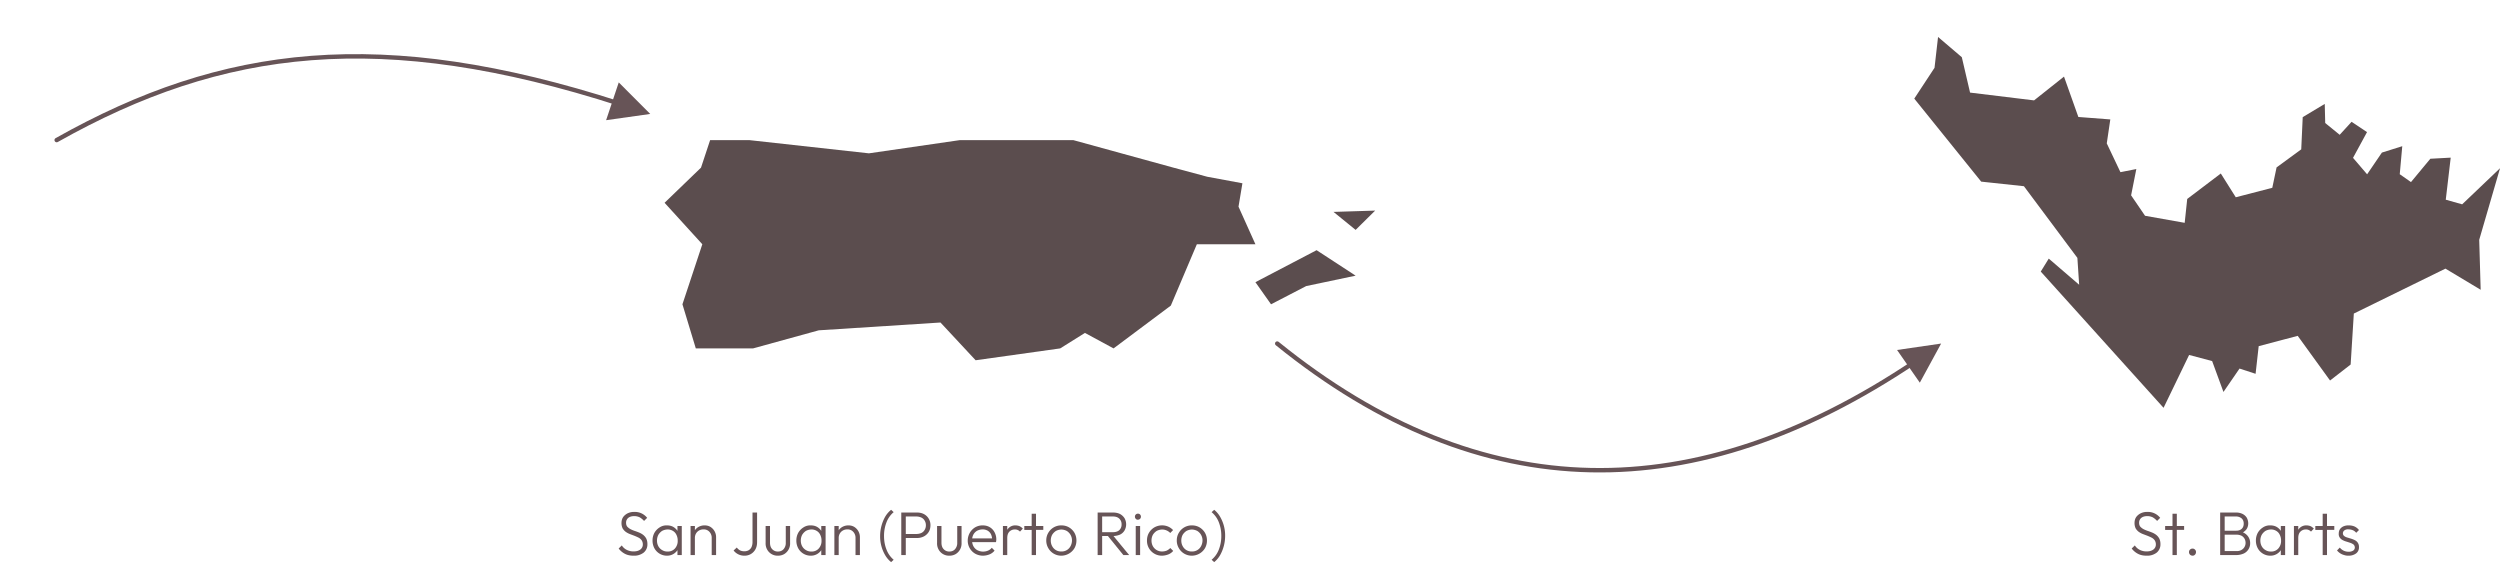 <svg xmlns="http://www.w3.org/2000/svg" xml:space="preserve" style="fill-rule:evenodd;clip-rule:evenodd;stroke-linecap:round;stroke-linejoin:round;stroke-miterlimit:1.5" viewBox="0 0 543 123"><path d="m1366.96 507.374 4.75 20.38 36.87 4.488 17.25-13.703 8.27 23.261 18.41 1.413-2.04 13.804 7.87 16.574 9.16-1.795-3.01 15.16 8.03 11.768 22.84 4.06 1.46-13.755 19.35-14.665 8.62 13.702 21.04-5.459 2.47-11.755 14.21-10.399.85-18.569 12.69-7.612.27 11.009 8.34 6.789 6.85-7.492 8.9 5.934-8.07 14.832 8.12 9.484 8.51-12.512 11.74-3.684-1.45 16.15 6.47 4.531 11.15-13.445 11.74-.639-2.85 24.228 9.45 2.669 21.82-20.807-12 41.244.84 28.79-20.3-12.18-52.78 25.883-1.83 29.359-11.87 9.21-18.63-25.733-22.48 5.941-1.79 15.928-9.25-3.023-9.26 13.485-6.52-17.797-13.27-3.518-14.72 30.45-70.75-78.492 4.61-7.468 17.51 15.057-1.02-15.483-30.8-41.29-24.62-2.639-38.55-47.816 11.67-17.763 2.03-17.762z" style="fill:#5b4d4e" transform="translate(-89.238 -178.852)scale(.377)"/><path d="M1.699 1.284 2.124 0h1.82l5.583.617L13.775 0h5.28l4.672 1.284 1.578.425 1.639.304-.182 1.092.788 1.751h-2.73l-1.214 2.861-2.67 1.996-1.335-.722-1.153.722-3.944.553-1.639-1.76-5.676.364-3.062.843H1.456L.833 7.656l.927-2.8L0 2.923zM27.55 6.625l2.853-1.492 1.82 1.188-2.306.486-1.638.849zm3.642-3.277 1.942-.061-.911.9z" style="fill:#5b4d4e" transform="matrix(4.658 0 0 4.658 144.346 30.43)"/><path d="M.278.01Q.197.01.14-.02a.3.3 0 0 1-.102-.086l.051-.05a.2.2 0 0 0 .082.073.24.24 0 0 0 .11.024q.066 0 .107-.03a.1.1 0 0 0 .041-.083.12.12 0 0 0-.019-.067.14.14 0 0 0-.05-.043 1 1 0 0 0-.067-.03L.219-.34a.3.3 0 0 1-.067-.036.2.2 0 0 1-.05-.056.2.2 0 0 1-.018-.087q0-.055.027-.096a.2.2 0 0 1 .074-.061.24.24 0 0 1 .107-.022.253.253 0 0 1 .207.096l-.05.05a.3.3 0 0 0-.07-.058.2.2 0 0 0-.089-.02q-.06 0-.096.028a.1.1 0 0 0-.036.078q0 .039.018.063a.2.2 0 0 0 .05.04q.03.016.067.029.037.012.074.027t.067.038a.2.2 0 0 1 .05.059.2.2 0 0 1 .019.09.17.17 0 0 1-.061.139.25.25 0 0 1-.164.049" style="fill:#675457;fill-rule:nonzero" transform="matrix(13.429 0 0 13.429 462.492 120.56)"/><path d="M.144 0v-.668h.07V0zM.025-.407V-.47h.307v.063z" style="fill:#675457;fill-rule:nonzero" transform="matrix(13.429 0 0 13.429 469.932 120.56)"/><path d="M.145.01a.06.06 0 0 1-.041-.017.06.06 0 0 1-.016-.041q0-.024.016-.04a.06.06 0 0 1 .041-.017q.024 0 .04.017a.05.05 0 0 1 .016.04q0 .024-.016.041a.05.05 0 0 1-.04.017" style="fill:#675457;fill-rule:nonzero" transform="matrix(13.429 0 0 13.429 474.27 120.56)"/><path d="M.135 0v-.065h.218A.14.14 0 0 0 .46-.103a.13.13 0 0 0 .039-.095.14.14 0 0 0-.017-.067.13.13 0 0 0-.049-.048.2.2 0 0 0-.074-.017H.135v-.064h.213q.055 0 .088-.03t.033-.085-.035-.085a.14.14 0 0 0-.094-.03H.135v-.064h.207a.24.24 0 0 1 .109.023q.044.023.068.062a.2.2 0 0 1 .023.088q0 .058-.03.1a.2.2 0 0 1-.088.063l.007-.024a.2.2 0 0 1 .104.069.18.18 0 0 1 .038.114.18.18 0 0 1-.104.168A.3.3 0 0 1 .348 0zM.088 0v-.688h.073V0z" style="fill:#675457;fill-rule:nonzero" transform="matrix(13.429 0 0 13.429 481.038 120.56)"/><path d="M.275.01a.23.23 0 0 1-.204-.12.26.26 0 0 1-.03-.124.26.26 0 0 1 .03-.125.25.25 0 0 1 .084-.088.2.2 0 0 1 .119-.033q.054 0 .096.021a.2.2 0 0 1 .069.06.2.2 0 0 1 .033.09v.147a.2.2 0 0 1-.033.09.199.199 0 0 1-.164.082m.011-.067a.15.15 0 0 0 .117-.049.18.18 0 0 0 .045-.129.2.2 0 0 0-.021-.093.14.14 0 0 0-.057-.063.16.16 0 0 0-.085-.023.2.2 0 0 0-.089.023.2.2 0 0 0-.061.064.2.2 0 0 0-.022.092q0 .052.022.092a.16.16 0 0 0 .062.063.16.16 0 0 0 .089.023M.444 0v-.126l.014-.116-.014-.113V-.47h.07V0z" style="fill:#675457;fill-rule:nonzero" transform="matrix(13.429 0 0 13.429 489.431 120.56)"/><path d="M.071 0v-.47h.07V0zm.07-.274L.112-.287q0-.088.043-.141a.15.15 0 0 1 .12-.052.2.2 0 0 1 .064.012.2.2 0 0 1 .054.04l-.046.049a.1.1 0 0 0-.038-.027.1.1 0 0 0-.046-.008.12.12 0 0 0-.088.036q-.034.035-.034.104" style="fill:#675457;fill-rule:nonzero" transform="matrix(13.429 0 0 13.429 497.287 120.56)"/><path d="M.144 0v-.668h.07V0zM.025-.407V-.47h.307v.063z" style="fill:#675457;fill-rule:nonzero" transform="matrix(13.429 0 0 13.429 502.552 120.56)"/><path d="M.215.01a.2.2 0 0 1-.073-.011.217.217 0 0 1-.113-.074l.045-.046a.177.177 0 0 0 .143.067.13.13 0 0 0 .073-.018.06.06 0 0 0 .027-.05.07.07 0 0 0-.019-.047.2.2 0 0 0-.049-.027l-.062-.02A.3.3 0 0 1 .124-.24a.13.13 0 0 1-.049-.04.1.1 0 0 1-.018-.068q0-.04.019-.07a.14.14 0 0 1 .056-.046.2.2 0 0 1 .087-.016q.053 0 .096.019a.2.2 0 0 1 .069.056L.339-.36a.14.14 0 0 0-.052-.041.2.2 0 0 0-.071-.015.1.1 0 0 0-.068.017.06.06 0 0 0-.024.046q0 .028.019.043.018.016.048.025l.063.019a.4.4 0 0 1 .063.025q.03.015.048.042a.12.12 0 0 1 .019.071.12.12 0 0 1-.046.101.2.2 0 0 1-.123.037" style="fill:#675457;fill-rule:nonzero" transform="matrix(13.429 0 0 13.429 507.212 120.56)"/><path d="M.278.01Q.197.01.14-.02a.3.3 0 0 1-.102-.086l.051-.05a.2.2 0 0 0 .082.073.24.24 0 0 0 .11.024q.066 0 .107-.03a.1.1 0 0 0 .041-.083.12.12 0 0 0-.019-.067.14.14 0 0 0-.05-.043 1 1 0 0 0-.067-.03L.219-.34a.3.3 0 0 1-.067-.036.2.2 0 0 1-.05-.056.2.2 0 0 1-.018-.087q0-.055.027-.096a.2.2 0 0 1 .074-.061.24.24 0 0 1 .107-.022.253.253 0 0 1 .207.096l-.05.05a.3.3 0 0 0-.07-.058.2.2 0 0 0-.089-.02q-.06 0-.096.028a.1.1 0 0 0-.036.078q0 .039.018.063a.2.2 0 0 0 .05.04q.03.016.067.029.037.012.074.027t.067.038a.2.2 0 0 1 .05.059.2.2 0 0 1 .019.09.17.17 0 0 1-.061.139.25.25 0 0 1-.164.049" style="fill:#675457;fill-rule:nonzero" transform="matrix(13.429 0 0 13.429 133.861 120.56)"/><path d="M.275.01a.23.23 0 0 1-.204-.12.26.26 0 0 1-.03-.124.26.26 0 0 1 .03-.125.25.25 0 0 1 .084-.088.2.2 0 0 1 .119-.033q.054 0 .096.021a.2.2 0 0 1 .069.06.2.2 0 0 1 .033.09v.147a.2.2 0 0 1-.033.09.199.199 0 0 1-.164.082m.011-.067a.15.15 0 0 0 .117-.049.18.18 0 0 0 .045-.129.2.2 0 0 0-.021-.093.14.14 0 0 0-.057-.063.16.16 0 0 0-.085-.023.2.2 0 0 0-.089.023.2.2 0 0 0-.061.064.2.2 0 0 0-.022.092q0 .052.022.092a.16.16 0 0 0 .062.063.16.16 0 0 0 .089.023M.444 0v-.126l.014-.116-.014-.113V-.47h.07V0z" style="fill:#675457;fill-rule:nonzero" transform="matrix(13.429 0 0 13.429 141.18 120.56)"/><path d="M.413 0v-.276a.14.14 0 0 0-.037-.1.12.12 0 0 0-.096-.039.14.14 0 0 0-.072.018.13.13 0 0 0-.049.049.14.14 0 0 0-.018.071L.109-.295a.18.18 0 0 1 .092-.161.2.2 0 0 1 .098-.024q.054 0 .096.026a.195.195 0 0 1 .089.166V0zM.071 0v-.47h.07V0z" style="fill:#675457;fill-rule:nonzero" transform="matrix(13.429 0 0 13.429 149.036 120.56)"/><path d="M.212.01a.218.218 0 0 1-.176-.084l.052-.048q.022.03.052.046.03.015.07.015a.14.14 0 0 0 .066-.015.12.12 0 0 0 .048-.049.2.2 0 0 0 .018-.083v-.48h.074v.479q0 .069-.028.118a.2.2 0 0 1-.074.075.2.2 0 0 1-.102.026" style="fill:#675457;fill-rule:nonzero" transform="matrix(13.429 0 0 13.429 158.853 120.56)"/><path d="M.257.01a.191.191 0 0 1-.173-.099.2.2 0 0 1-.025-.108V-.47H.13v.27q0 .043.015.075a.122.122 0 0 0 .112.068q.059 0 .093-.039A.15.15 0 0 0 .385-.2v-.27h.07v.273a.2.2 0 0 1-.025.108.2.2 0 0 1-.07.073.2.2 0 0 1-.103.026" style="fill:#675457;fill-rule:nonzero" transform="matrix(13.429 0 0 13.429 165.5 120.56)"/><path d="M.275.01a.23.23 0 0 1-.204-.12.26.26 0 0 1-.03-.124.26.26 0 0 1 .03-.125.25.25 0 0 1 .084-.088.2.2 0 0 1 .119-.033q.054 0 .096.021a.2.2 0 0 1 .069.06.2.2 0 0 1 .033.09v.147a.2.2 0 0 1-.033.09.199.199 0 0 1-.164.082m.011-.067a.15.15 0 0 0 .117-.049.18.18 0 0 0 .045-.129.2.2 0 0 0-.021-.093.14.14 0 0 0-.057-.063.16.16 0 0 0-.085-.023.2.2 0 0 0-.089.023.2.2 0 0 0-.061.064.2.2 0 0 0-.022.092q0 .052.022.092a.16.16 0 0 0 .062.063.16.16 0 0 0 .089.023M.444 0v-.126l.014-.116-.014-.113V-.47h.07V0z" style="fill:#675457;fill-rule:nonzero" transform="matrix(13.429 0 0 13.429 172.417 120.56)"/><path d="M.413 0v-.276a.14.14 0 0 0-.037-.1.12.12 0 0 0-.096-.039.14.14 0 0 0-.072.018.13.13 0 0 0-.049.049.14.14 0 0 0-.018.071L.109-.295a.18.18 0 0 1 .092-.161.2.2 0 0 1 .098-.024q.054 0 .096.026a.195.195 0 0 1 .089.166V0zM.071 0v-.47h.07V0z" style="fill:#675457;fill-rule:nonzero" transform="matrix(13.429 0 0 13.429 180.273 120.56)"/><path d="M.23.114A.4.4 0 0 1 .133.001a.6.6 0 0 1-.081-.31.64.64 0 0 1 .081-.31.4.4 0 0 1 .097-.113l.041.038a.4.4 0 0 0-.116.164.6.6 0 0 0-.04.221q0 .12.04.22a.4.4 0 0 0 .116.165z" style="fill:#675457;fill-rule:nonzero" transform="matrix(13.429 0 0 13.429 190.466 120.56)"/><path d="M.135-.276v-.065h.203a.2.2 0 0 0 .076-.017.12.12 0 0 0 .052-.049.14.14 0 0 0 .02-.075.14.14 0 0 0-.02-.075.12.12 0 0 0-.052-.049.2.2 0 0 0-.076-.018H.135v-.064h.208q.062 0 .111.025a.2.2 0 0 1 .106.181q0 .063-.029.109a.2.2 0 0 1-.077.071.24.24 0 0 1-.111.026zM.088 0v-.688h.073V0z" style="fill:#675457;fill-rule:nonzero" transform="matrix(13.429 0 0 13.429 194.575 120.56)"/><path d="M.257.01a.191.191 0 0 1-.173-.099.2.2 0 0 1-.025-.108V-.47H.13v.27q0 .043.015.075a.122.122 0 0 0 .112.068q.059 0 .093-.039A.15.15 0 0 0 .385-.2v-.27h.07v.273a.2.2 0 0 1-.025.108.2.2 0 0 1-.07.073.2.2 0 0 1-.103.026" style="fill:#675457;fill-rule:nonzero" transform="matrix(13.429 0 0 13.429 202.74 120.56)"/><path d="M.288.01a.26.26 0 0 1-.127-.032.242.242 0 0 1-.121-.214.25.25 0 0 1 .119-.212.24.24 0 0 1 .123-.032q.065 0 .114.029t.077.081a.24.24 0 0 1 .029.118l-.001.018-.004.025H.09v-.06h.369l-.025.022a.2.2 0 0 0-.018-.089.14.14 0 0 0-.053-.058.16.16 0 0 0-.083-.021.2.2 0 0 0-.089.022.16.16 0 0 0-.06.062.2.2 0 0 0-.021.093q0 .054.022.095a.16.16 0 0 0 .063.064.2.2 0 0 0 .094.023.2.2 0 0 0 .079-.016.15.15 0 0 0 .061-.046l.045.046a.2.2 0 0 1-.082.061.3.3 0 0 1-.104.021" style="fill:#675457;fill-rule:nonzero" transform="matrix(13.429 0 0 13.429 209.656 120.56)"/><path d="M.071 0v-.47h.07V0zm.07-.274L.112-.287q0-.088.043-.141a.15.15 0 0 1 .12-.052.2.2 0 0 1 .064.012.2.2 0 0 1 .054.04l-.046.049a.1.1 0 0 0-.038-.027.1.1 0 0 0-.046-.008.12.12 0 0 0-.088.036q-.034.035-.034.104" style="fill:#675457;fill-rule:nonzero" transform="matrix(13.429 0 0 13.429 216.881 120.56)"/><path d="M.144 0v-.668h.07V0zM.025-.407V-.47h.307v.063z" style="fill:#675457;fill-rule:nonzero" transform="matrix(13.429 0 0 13.429 222.146 120.56)"/><path d="M.284.01a.24.24 0 0 1-.211-.122.24.24 0 0 1-.033-.125q0-.067.033-.123a.24.24 0 0 1 .211-.12q.069 0 .124.032a.25.25 0 0 1 .088.088.25.25 0 0 1 .032.123.25.25 0 0 1-.032.126.25.25 0 0 1-.212.121m0-.068a.16.16 0 0 0 .149-.087.2.2 0 0 0 .023-.092.18.18 0 0 0-.084-.153.2.2 0 0 0-.088-.023.2.2 0 0 0-.088.023.2.2 0 0 0-.061.063.2.2 0 0 0-.022.09q0 .053.022.092a.16.16 0 0 0 .149.087" style="fill:#675457;fill-rule:nonzero" transform="matrix(13.429 0 0 13.429 226.711 120.56)"/><path d="M.135-.308V-.37h.2q.068 0 .104-.034a.12.12 0 0 0 .036-.093.12.12 0 0 0-.036-.091Q.403-.624.335-.624h-.2v-.064h.2q.067 0 .115.024a.2.2 0 0 1 .073.068.2.2 0 0 1 .026.098.2.2 0 0 1-.026.1.17.17 0 0 1-.073.067.3.3 0 0 1-.115.023zM.088 0v-.688h.073V0zm.416 0L.246-.318l.071-.023L.598 0z" style="fill:#675457;fill-rule:nonzero" transform="matrix(13.429 0 0 13.429 237.226 120.56)"/><path d="M.071 0v-.47h.071V0zm.035-.572a.04.04 0 0 1-.034-.014.05.05 0 0 1-.014-.035q0-.021.014-.035A.05.05 0 0 1 .106-.67q.021 0 .035.014a.05.05 0 0 1 .014.035.05.05 0 0 1-.014.035.05.05 0 0 1-.035.014" style="fill:#675457;fill-rule:nonzero" transform="matrix(13.429 0 0 13.429 245.727 120.56)"/><path d="M.285.01A.24.24 0 0 1 .04-.236q0-.069.032-.124A.25.25 0 0 1 .16-.448.254.254 0 0 1 .384-.46q.045.02.078.056l-.046.047a.18.18 0 0 0-.131-.056.2.2 0 0 0-.089.023.2.2 0 0 0-.061.063.2.2 0 0 0-.022.091q0 .051.022.092a.167.167 0 0 0 .15.086.2.2 0 0 0 .074-.014.2.2 0 0 0 .058-.042l.047.047a.2.2 0 0 1-.08.057.3.3 0 0 1-.099.02" style="fill:#675457;fill-rule:nonzero" transform="matrix(13.429 0 0 13.429 248.588 120.56)"/><path d="M.284.01a.24.24 0 0 1-.211-.122.24.24 0 0 1-.033-.125q0-.067.033-.123a.24.24 0 0 1 .211-.12q.069 0 .124.032a.25.25 0 0 1 .088.088.25.25 0 0 1 .032.123.25.25 0 0 1-.032.126.25.25 0 0 1-.212.121m0-.068a.16.16 0 0 0 .149-.087.2.2 0 0 0 .023-.092.18.18 0 0 0-.084-.153.2.2 0 0 0-.088-.023.2.2 0 0 0-.088.023.2.2 0 0 0-.061.063.2.2 0 0 0-.022.09q0 .053.022.092a.16.16 0 0 0 .149.087" style="fill:#675457;fill-rule:nonzero" transform="matrix(13.429 0 0 13.429 255.061 120.56)"/><path d="M.077.114.035.076a.4.4 0 0 0 .117-.165.6.6 0 0 0 .04-.22.6.6 0 0 0-.04-.221.4.4 0 0 0-.117-.164l.042-.038a.4.4 0 0 1 .096.113.6.6 0 0 1 .081.31.64.64 0 0 1-.081.31.4.4 0 0 1-.096.113" style="fill:#675457;fill-rule:nonzero" transform="matrix(13.429 0 0 13.429 262.689 120.56)"/><path d="m411.977 76 9.575-1.395-4.629 8.497z" style="fill:#675457" transform="translate(.063 .015)"/><path d="M277.351 74.605c44.574 36.054 90.835 35.943 138.519 3.957" style="fill:none;stroke:#675457;stroke-width:.96px" transform="translate(.063 .015)"/><path d="m134.322 17.9 6.834 6.85-9.58 1.357z" style="fill:#675457" transform="translate(.071 -.002)"/><path d="M12.239 30.427c36.15-20.355 70.645-24.545 122.351-7.874" style="fill:none;stroke:#675457;stroke-width:.96px" transform="translate(.071 -.002)"/></svg>